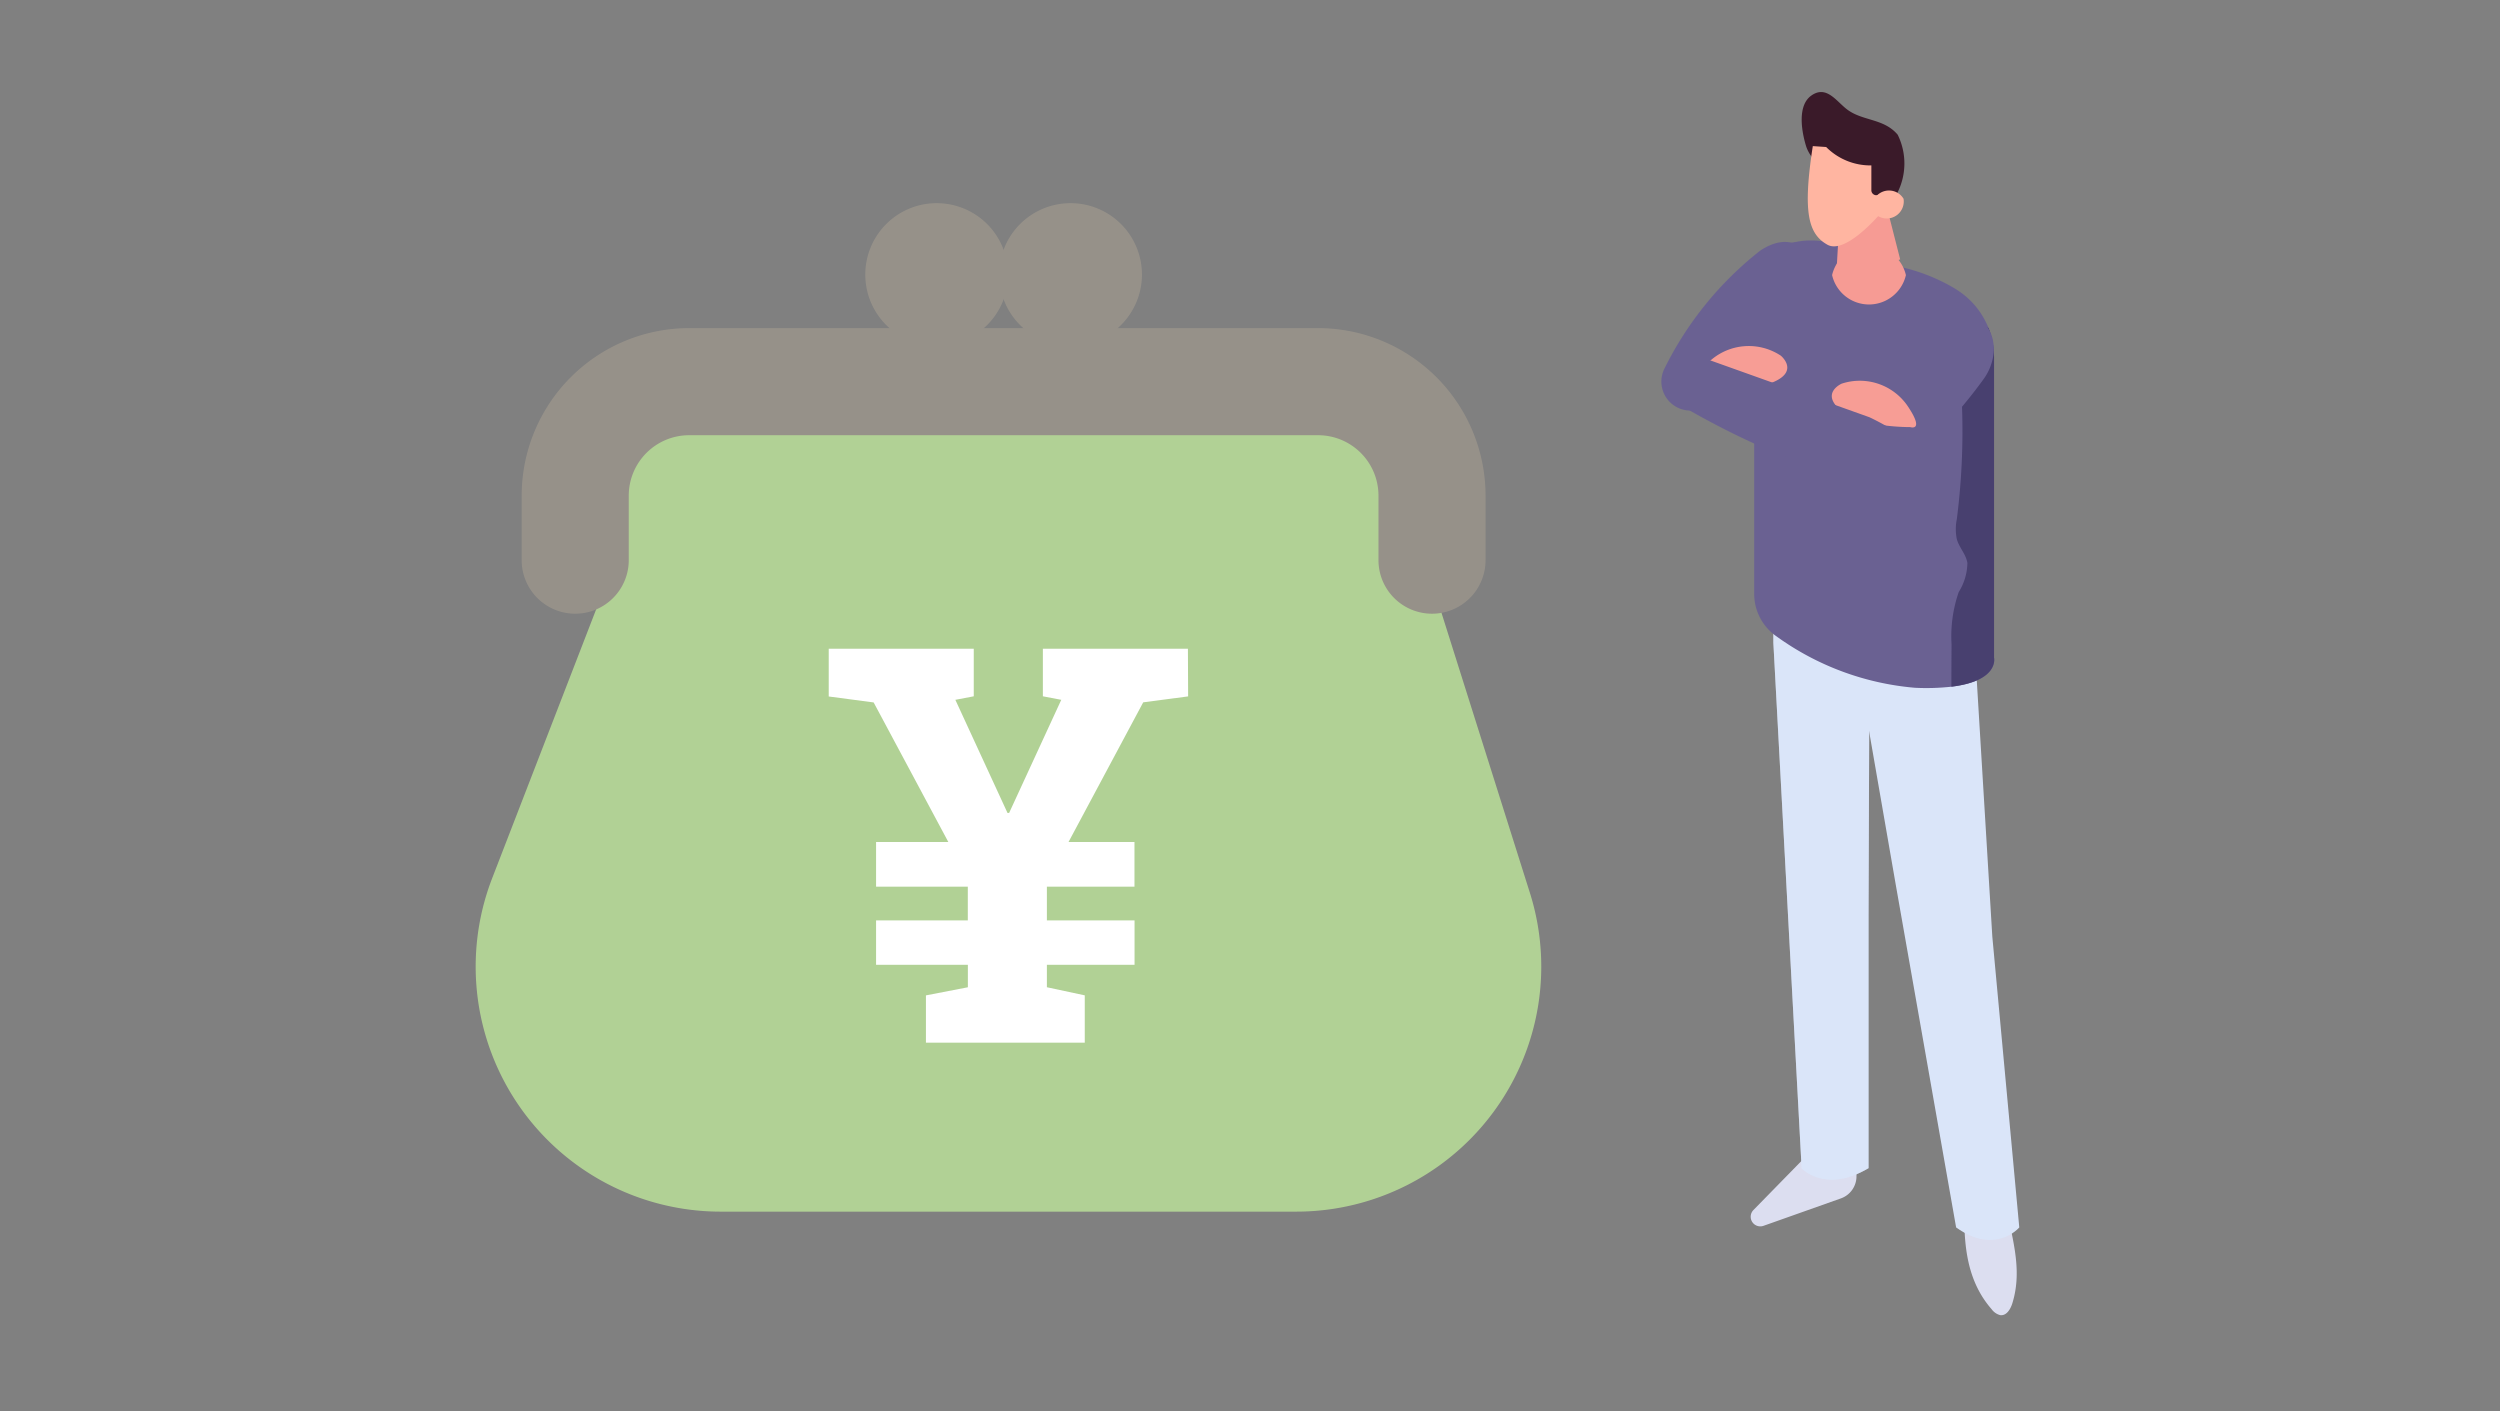 <svg xmlns="http://www.w3.org/2000/svg" xmlns:xlink="http://www.w3.org/1999/xlink" width="163" height="92" viewBox="0 0 163 92">
  <rect x="0" y="0" width="163" height="92" fill="#808080" stroke="none"/>
  <defs>
    <clipPath id="clip-path">
      <rect id="Rectangle_318" data-name="Rectangle 318" width="100.658" height="79.751" fill="none"/>
    </clipPath>
    <clipPath id="clip-path-3">
      <rect id="Rectangle_316" data-name="Rectangle 316" width="6.268" height="39.036" fill="none"/>
    </clipPath>
  </defs>
  <g id="Group_783" data-name="Group 783" transform="translate(-106 -1241)">
    <g id="Component_12_3" data-name="Component 12 – 3" transform="translate(137 1247)">
      <g id="r2">
        <g id="Group_649" data-name="Group 649" clip-path="url(#clip-path)">
          <g id="Group_648" data-name="Group 648" transform="translate(0 0)">
            <g id="Group_647" data-name="Group 647" clip-path="url(#clip-path)">
              <path id="Path_952" data-name="Path 952" d="M9.56,35.46l-8.47,21.9A15.976,15.976,0,0,0,15.991,79.1H53.516A15.976,15.976,0,0,0,68.75,58.316l-7.4-23.438-2.91-8.728L8.978,24.4Z" transform="translate(0 -6.101)" fill="#b1d195"/>
              <path id="Path_953" data-name="Path 953" d="M63.373,39.146a3.491,3.491,0,0,1-3.491-3.491V31.443a3.94,3.94,0,0,0-3.936-3.935H14.937A3.94,3.94,0,0,0,11,31.443v4.212a3.491,3.491,0,1,1-6.982,0V31.443A10.93,10.93,0,0,1,14.937,20.525H55.946A10.93,10.93,0,0,1,66.864,31.443v4.212a3.491,3.491,0,0,1-3.491,3.491" transform="translate(-1.005 -5.132)" fill="#969189"/>
              <path id="Path_954" data-name="Path 954" d="M43.2,14.317a4.655,4.655,0,1,1-4.655-4.655A4.655,4.655,0,0,1,43.2,14.317" transform="translate(-8.473 -2.416)" fill="#969189"/>
              <path id="Path_955" data-name="Path 955" d="M54.838,14.317a4.655,4.655,0,1,1-4.655-4.655,4.655,4.655,0,0,1,4.655,4.655" transform="translate(-11.383 -2.416)" fill="#969189"/>
              <path id="Path_956" data-name="Path 956" d="M54.146,51.506l-2.929.388L46.348,61h4.3v2.911H44.937v2.2h5.716v2.894H44.937v1.464l2.47.529v3.087H37.051V71l2.734-.529V69.007H33.8V66.113h5.981v-2.2H33.8V61h4.711l-4.869-9.1-2.929-.388V48.4h9.456v3.1l-1.2.229,3.4,7.375h.106l3.4-7.375-1.2-.229V48.4h9.457Z" transform="translate(-7.68 -12.101)" fill="#fff"/>
              <path id="Path_957" data-name="Path 957" d="M132.089,95.392c.389,2.317,1.186,4.431.475,6.726-.121.39-.386.837-.8.772a1,1,0,0,1-.547-.379c-2.211-2.525-1.764-5.928-1.723-8.9l2.124-1.033.473,2.817" transform="translate(-32.359 -23.145)" fill="#dcdef0"/>
              <path id="Path_958" data-name="Path 958" d="M113.012,15.554a3.5,3.5,0,0,1-.662,1.672,30.876,30.876,0,0,1-6.068,6.282,1.892,1.892,0,0,1-3.024-2.158,22.365,22.365,0,0,1,6.264-7.743c2.165-1.457,3.688.112,3.49,1.947" transform="translate(-25.765 -3.259)" fill="#6a6192"/>
              <path id="Path_959" data-name="Path 959" d="M117.76,90.419v2.634a1.529,1.529,0,0,1-1.018,1.441L111.7,96.281a.627.627,0,0,1-.658-1.03l3.228-3.3.021-2.525Z" transform="translate(-27.717 -22.358)" fill="#dcdef0"/>
              <path id="Path_960" data-name="Path 960" d="M112.833,46.537l1.843,34.256s1.513,1.69,4.363,0V64.33l.063-17.793-6.268-4.028Z" transform="translate(-28.21 -10.628)" fill="#dae5f9"/>
              <g id="Group_646" data-name="Group 646" transform="translate(84.623 31.881)" opacity="0.41" style="mix-blend-mode: multiply;isolation: isolate">
                <g id="Group_645" data-name="Group 645">
                  <g id="Group_644" data-name="Group 644" clip-path="url(#clip-path-3)">
                    <path id="Path_961" data-name="Path 961" d="M112.833,46.537l1.843,34.256s1.513,1.69,4.363,0V64.33l.063-17.793-6.268-4.028Z" transform="translate(-112.833 -42.509)" fill="#dae5f9"/>
                  </g>
                </g>
              </g>
              <path id="Path_962" data-name="Path 962" d="M127.711,49.106l1.088,17.93L130.557,86s-1.55,1.838-4.118,0l-3.916-22.234-1.834-10.56-1.1-5.329Z" transform="translate(-29.9 -11.971)" fill="#dae5f9"/>
              <path id="Path_963" data-name="Path 963" d="M119.84,51.592l-.372-.19a13.288,13.288,0,0,1-5.415-5.138l2.893-4.846,7.4,2.806,1.915,2.716v4.448Z" transform="translate(-28.515 -10.355)" fill="#dae5f9"/>
              <path id="Path_964" data-name="Path 964" d="M111.167,15.742V35.934a3.373,3.373,0,0,0,1.455,2.782,18.023,18.023,0,0,0,9.026,3.352,14.908,14.908,0,0,0,2.374-.07c3.142-.379,2.783-1.889,2.783-1.889V20.53a5.2,5.2,0,0,0-2.293-4.323c-.1-.067-.2-.133-.311-.2a12.119,12.119,0,0,0-4.838-1.6s-2.83-1.948-5.45-1.411a3.167,3.167,0,0,0-2.745,2.748" transform="translate(-27.794 -3.225)" fill="#6a6192"/>
              <path id="Path_965" data-name="Path 965" d="M128.786,37.706a3.679,3.679,0,0,0,.567-1.9c-.088-.562-.533-1-.689-1.551a3.271,3.271,0,0,1,0-1.309,45.172,45.172,0,0,0,.082-10.815c-.01-.1-.023-.2-.037-.3a4.046,4.046,0,0,1,.609-.979,1.226,1.226,0,0,1,1.409-.371,5.234,5.234,0,0,1,.364,1.917V41.983s.358,1.51-2.782,1.89q0-1.375.012-2.751a8.815,8.815,0,0,1,.466-3.416" transform="translate(-32.079 -5.101)" fill="#48406f"/>
              <path id="Path_966" data-name="Path 966" d="M117.94,15.278a2.469,2.469,0,0,0,4.812,0,2.469,2.469,0,0,0-4.812,0" transform="translate(-29.487 -3.341)" fill="#f69b94"/>
              <path id="Path_967" data-name="Path 967" d="M122.464,13.106l-1.107-4.34L118.58,9.2l-.3,5.233Z" transform="translate(-29.572 -2.192)" fill="#f69b94"/>
              <path id="Path_968" data-name="Path 968" d="M128.654,21.914a3.5,3.5,0,0,1-.662,1.672,30.876,30.876,0,0,1-6.068,6.282A1.892,1.892,0,0,1,118.9,27.71a22.365,22.365,0,0,1,6.264-7.743c2.165-1.457,3.688.112,3.49,1.947" transform="translate(-29.676 -4.849)" fill="#6a6192"/>
              <path id="Path_969" data-name="Path 969" d="M118.555,25.292a3.778,3.778,0,0,1,4.337,1.508c1.089,1.639.13,1.323.13,1.323s-3.143.043-4.512-1.084.045-1.747.045-1.747" transform="translate(-29.48 -6.277)" fill="#f79d95"/>
              <path id="Path_970" data-name="Path 970" d="M111.675,22.7a3.78,3.78,0,0,0-4.581.322c-1.479,1.3-.471,1.243-.471,1.243s3.023.863,4.639.133.413-1.7.413-1.7" transform="translate(-26.574 -5.515)" fill="#f79d95"/>
              <path id="Path_971" data-name="Path 971" d="M121.557,2.786c-.91-1.084-2.3-.878-3.318-1.664-.7-.538-1.336-1.586-2.318-.889-.918.652-.631,2.32-.351,3.255.334,1.119,1.543,1.774,2.485,2.365.709.445,2.714,1.607,3.461.758a4.238,4.238,0,0,0,.04-3.826" transform="translate(-28.826 0)" fill="#3a1a29"/>
              <path id="Path_972" data-name="Path 972" d="M116.149,4.7l.874.059a4.066,4.066,0,0,0,2.947,1.2V7.591a.325.325,0,0,0,.334.312.343.343,0,0,0,.2-.061l.138,1.164s-2.325,2.8-3.535,2.125c-1.252-.7-1.623-2.11-.954-6.435" transform="translate(-28.957 -1.174)" fill="#ffb5a1"/>
              <path id="Path_973" data-name="Path 973" d="M121.41,9.845a1.109,1.109,0,0,0,2.044-.752,1.109,1.109,0,0,0-2.044.752" transform="translate(-30.343 -2.136)" fill="#ffb5a1"/>
              <path id="Path_974" data-name="Path 974" d="M103.643,25.744s9.44,5.962,14.517,5.108-1.368-3.819-1.368-3.819l-10.359-3.7a2.488,2.488,0,0,0-2.791,2.409" transform="translate(-25.912 -5.832)" fill="#6a6192"/>
            </g>
          </g>
        </g>
      </g>
    </g>
    <rect id="Rectangle_456" data-name="Rectangle 456" width="163" height="92" transform="translate(106 1241)" fill="none"/>
  </g>
</svg>
